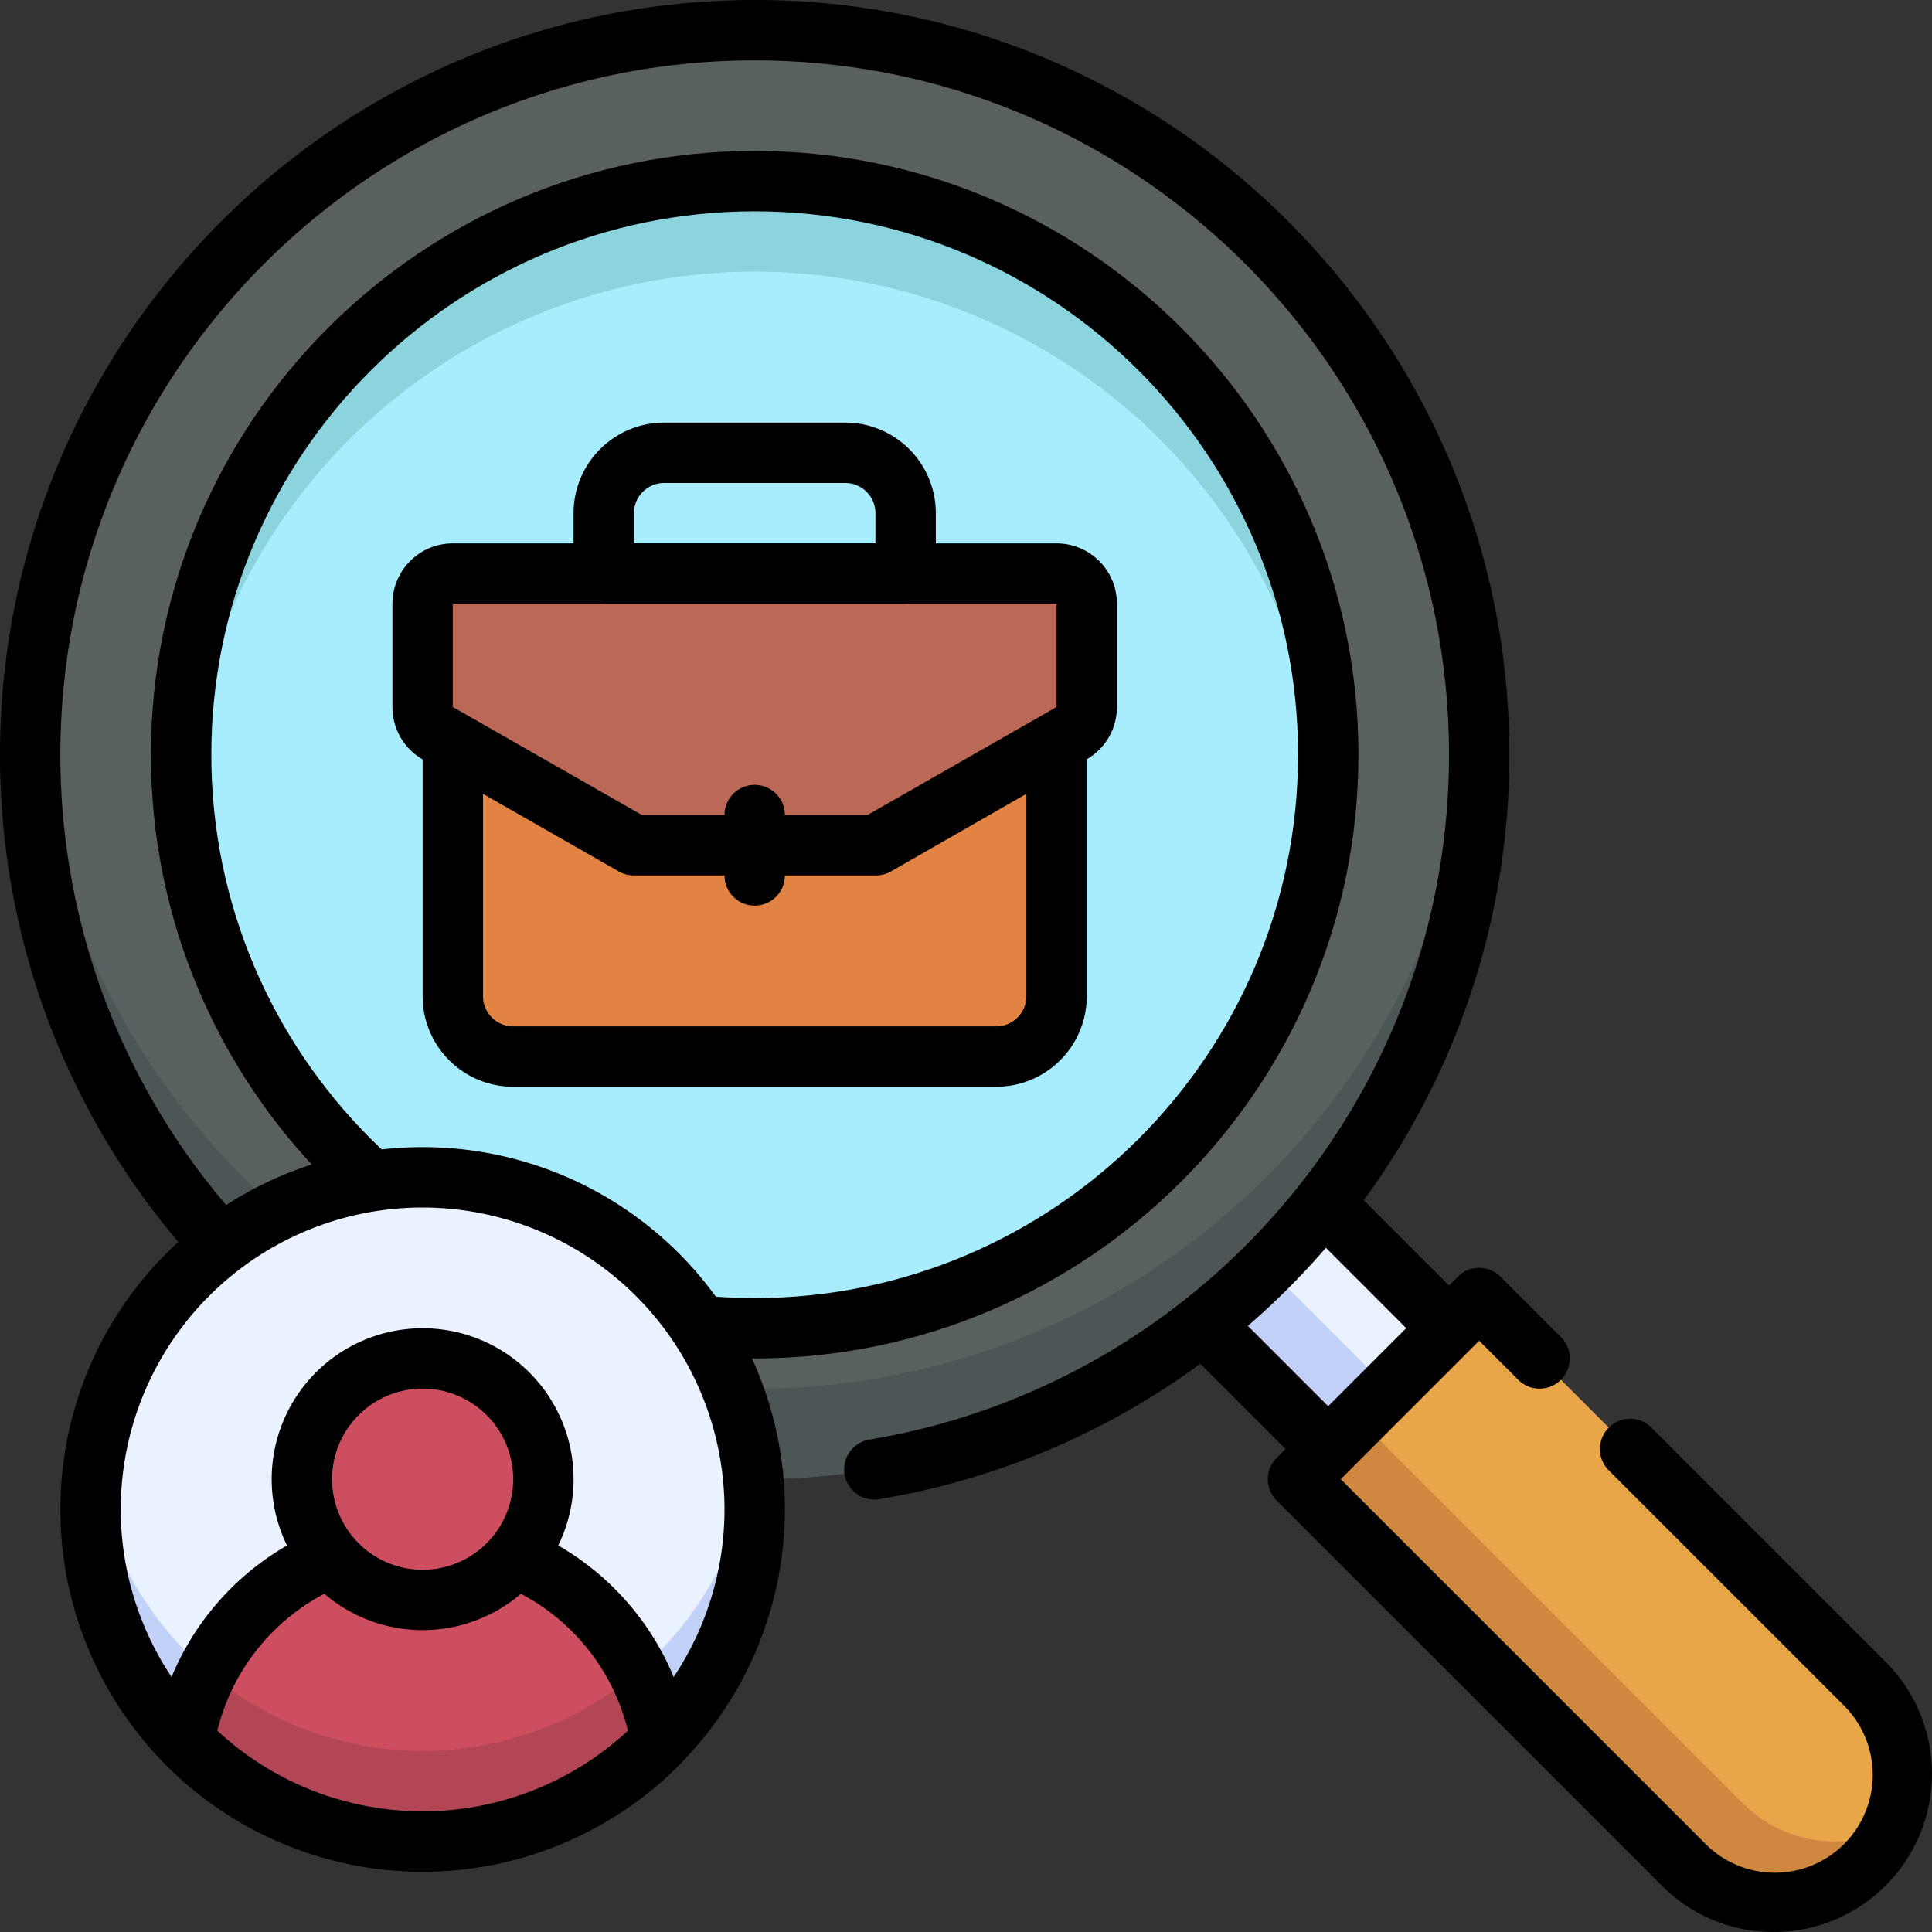 <svg xmlns="http://www.w3.org/2000/svg" viewBox="0 0 512 512"><rect x="0" y="0" width="512" height="512" fill="#333333" stroke="none"/><defs><style>.cls-1{fill:#eaf2ff;}.cls-2{fill:#c1d1f7;}.cls-3{fill:#596060;}.cls-4{fill:#4c5657;}.cls-5{fill:#a8edfd;}.cls-6{fill:#8bd4de;}.cls-7{fill:#e9a648;}.cls-8{fill:#d08840;}.cls-9{fill:#e38343;}.cls-10{fill:#bc6857;}.cls-11{fill:#cd4f5f;}.cls-12{fill:#b24654;}</style></defs><title>23. Job Seeker</title><g id="_23._Job_Seeker" data-name="23. Job Seeker"><rect class="cls-1" x="309.37" y="281.09" width="45.25" height="101.82" transform="translate(-137.52 332) rotate(-45)"></rect><rect class="cls-2" x="312.69" y="289.09" width="22.63" height="101.82" transform="translate(-145.52 328.69) rotate(-45)"></rect><path d="M346.34,389.66l-72-72a8,8,0,0,1,0-11.32l32-32a8,8,0,0,1,11.32,0l72,72a8,8,0,0,1,0,11.32l-32,32A8,8,0,0,1,346.34,389.66Zm-55-77.66L352,372.69,372.69,352,312,291.31Z"></path><circle class="cls-3" cx="200" cy="200" r="192"></circle><path class="cls-4" d="M200,368C98,368,14.58,288.45,8.38,188,1.51,299.5,90.08,392,200,392s198.49-92.6,191.62-204C385.42,288.45,302,368,200,368Z"></path><path d="M191.67,399.83C84.66,395.44,0,307.33,0,200,0,89.72,89.72,0,200,0S400,89.72,400,200c0,98.67-71.73,181.31-166.68,197.23a8,8,0,1,1-2.64-15.77C317.73,366.85,384,291.08,384,200,384,98.54,301.46,16,200,16S16,98.54,16,200c0,98.53,77.69,179.8,176.33,183.84a8,8,0,0,1-.66,16Z"></path><circle class="cls-5" cx="200" cy="200" r="152"></circle><path class="cls-6" d="M200,72A152,152,0,0,1,351.53,212,152,152,0,0,0,200,48C111.6,48,41.54,123.24,48.47,212A152,152,0,0,1,200,72Z"></path><path d="M200,360c-88.22,0-160-71.78-160-160S111.78,40,200,40s160,71.78,160,160S288.22,360,200,360Zm0-304C120.6,56,56,120.6,56,200s64.6,144,144,144,144-64.6,144-144S279.4,56,200,56Z"></path><path class="cls-7" d="M392,344l-48,48L446.06,494.06a33.94,33.94,0,0,0,48-48Z"></path><path class="cls-8" d="M462.06,478.06,360,376l-16,16L446.06,494.06a34,34,0,0,0,54.63-9.37A34,34,0,0,1,462.06,478.06Z"></path><path d="M470.06,512a41.68,41.68,0,0,1-29.66-12.28L338.34,397.66a8,8,0,0,1,0-11.32l48-48a8,8,0,0,1,11.32,0l16,16a8,8,0,0,1-11.32,11.32L392,355.31,355.31,392l96.41,96.4a25.94,25.94,0,1,0,36.68-36.68l-62.06-62.06a8,8,0,0,1,11.32-11.32l62.06,62.06A41.95,41.95,0,0,1,470.06,512Z"></path><path class="cls-9" d="M120,184H280a0,0,0,0,1,0,0v80a16,16,0,0,1-16,16H136a16,16,0,0,1-16-16V184A0,0,0,0,1,120,184Z"></path><path d="M264,288H136a24,24,0,0,1-24-24V184a8,8,0,0,1,8-8H280a8,8,0,0,1,8,8v80A24,24,0,0,1,264,288ZM128,192v72a8,8,0,0,0,8,8H264a8,8,0,0,0,8-8V192Z"></path><path class="cls-10" d="M288,160v27.36a8,8,0,0,1-4,6.94L232,224H168l-52-29.7a8,8,0,0,1-4-6.94V160a8,8,0,0,1,8-8H280A8,8,0,0,1,288,160Z"></path><path d="M232,232H168a8,8,0,0,1-4-1.05l-52-29.7A16,16,0,0,1,104,187.36V160a16,16,0,0,1,16-16H280a16,16,0,0,1,16,16v27.36a16,16,0,0,1-8.06,13.89L236,231A8,8,0,0,1,232,232Zm-61.88-16h59.76L280,187.36V160H120v27.36Z"></path><path d="M240,160H160a8,8,0,0,1-8-8V136a24,24,0,0,1,24-24h48a24,24,0,0,1,24,24v16A8,8,0,0,1,240,160Zm-72-16h64v-8a8,8,0,0,0-8-8H176a8,8,0,0,0-8,8Z"></path><path d="M200,240a8,8,0,0,1-8-8V216a8,8,0,0,1,16,0v16A8,8,0,0,1,200,240Z"></path><circle class="cls-1" cx="112" cy="400" r="88"></circle><path class="cls-2" d="M175.11,437.32A88,88,0,0,1,24.83,387.94a88,88,0,1,0,174.34,0A87.7,87.7,0,0,1,175.11,437.32Z"></path><path d="M112,496a96,96,0,1,1,96-96A96.11,96.11,0,0,1,112,496Zm0-176a80,80,0,1,0,80,80A80.09,80.09,0,0,0,112,320Z"></path><path class="cls-11" d="M175.11,461.32a88,88,0,0,1-126.22,0,64,64,0,0,1,126.22,0Z"></path><path class="cls-12" d="M54.94,443a63.43,63.43,0,0,0-6,18.33,88,88,0,0,0,126.22,0A63.43,63.43,0,0,0,169.06,443,88,88,0,0,1,54.94,443Z"></path><path d="M43.15,466.89A8,8,0,0,1,41,460a72,72,0,0,1,142,0,8,8,0,0,1-2.15,6.89A95.94,95.94,0,0,1,43.15,466.89Zm14.45-8.24a79.92,79.92,0,0,0,108.8,0,56,56,0,0,0-108.8,0Z"></path><circle class="cls-11" cx="112" cy="392" r="32"></circle><path d="M112,432a40,40,0,1,1,40-40A40,40,0,0,1,112,432Zm0-64a24,24,0,1,0,24,24A24,24,0,0,0,112,368Z"></path></g></svg>